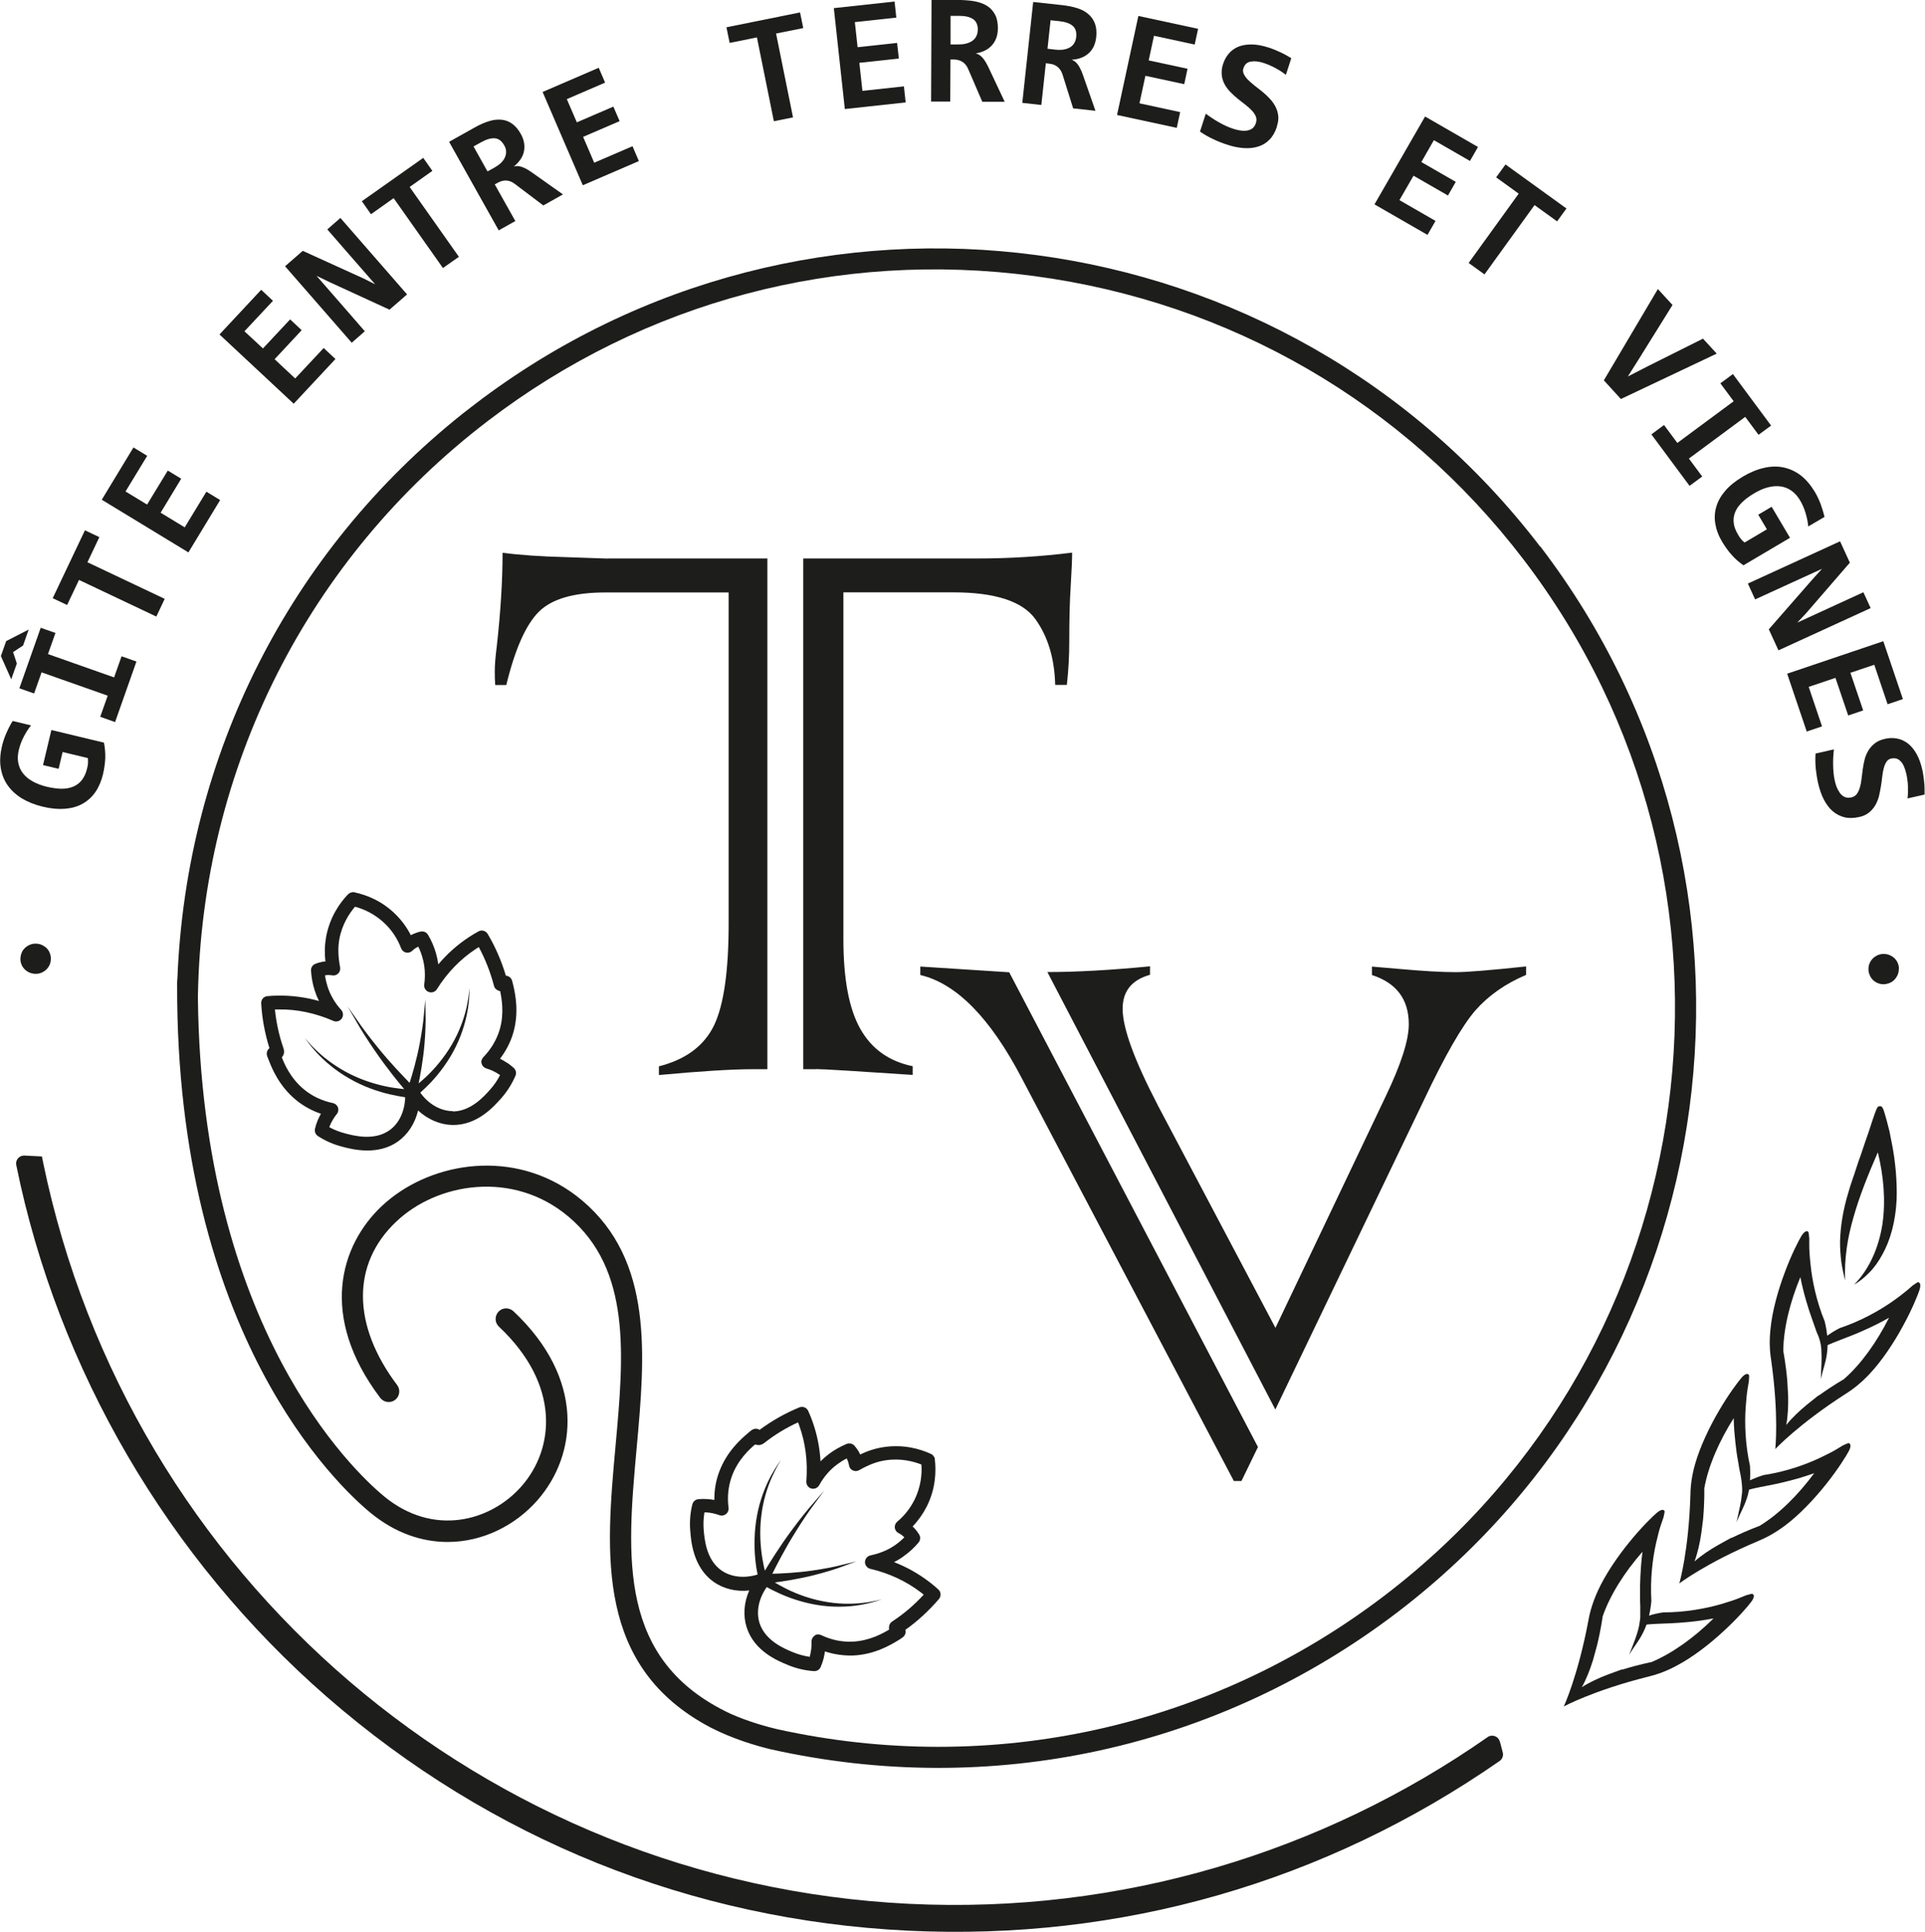 <?xml version="1.0" encoding="UTF-8"?><svg id="a" xmlns="http://www.w3.org/2000/svg" viewBox="0 0 174.97 175.59"><path d="M55.22,50.76h14.53v46.42h-1.32c-1.91,0-4.76,.18-8.54,.53v-.79c2.44-.62,4.11-1.86,5.02-3.74,.88-1.85,1.32-4.93,1.32-9.25v-30.08h-11.23c-2.85,0-4.86,.59-6.03,1.76s-2.16,3.39-2.95,6.65h-1.01c-.03-.38-.04-.79-.04-1.23,0-.59,.06-1.34,.18-2.25,.35-3.14,.53-5.99,.53-8.54,1.56,.21,3.49,.34,5.81,.4l3.74,.13Zm18.94,46.42h-1.15V50.76h15.85c2.91,0,5.77-.18,8.59-.53,0,.56-.04,1.57-.13,3.04-.09,1.35-.13,3.04-.13,5.06,0,1.29-.07,2.6-.22,3.92h-1.06c-.06-2.41-.66-4.4-1.81-5.99-1.17-1.61-3.66-2.42-7.44-2.42h-10v31.53c0,3.61,.51,6.33,1.54,8.15,1.03,1.82,2.61,2.95,4.76,3.39v.79c-5.2-.35-8.13-.53-8.81-.53Z" style="fill:#1d1d1b;"/><path d="M91.73,88.37l22.61,43.15-1.5,3.09h-.69l-19.26-36.58c-2.87-5.5-5.95-8.64-9.24-9.41v-.77l8.08,.52Zm13.5,12.08l10.7,20.24,10.01-21.02c1.4-2.92,2.11-5.11,2.11-6.58,0-2.26-1.12-3.75-3.35-4.47v-.77c-.06,0,.75,.07,2.41,.21,2.21,.2,3.94,.3,5.2,.3,1,0,3.14-.17,6.4-.52v.77c-1.89,.8-3.42,1.88-4.6,3.22-1.2,1.38-2.77,4.1-4.69,8.17l-13.5,28.11-20.72-39.76c2.61,0,5.72-.17,9.33-.52v.77c-1.66,.46-2.49,1.49-2.49,3.09,0,1.75,1.06,4.66,3.18,8.73Z" style="fill:#1d1d1b;"/><g><path d="M1.86,87.12c0-.2,.05-.38,.12-.55s.18-.31,.31-.43c.13-.12,.28-.21,.45-.28,.17-.07,.35-.1,.55-.09,.19,0,.36,.05,.53,.12,.16,.08,.31,.18,.43,.3s.22,.28,.28,.45c.07,.17,.1,.36,.09,.55,0,.19-.05,.36-.12,.53-.08,.16-.18,.3-.31,.42-.13,.12-.28,.21-.45,.28-.17,.07-.35,.1-.54,.09-.19,0-.37-.05-.54-.12-.17-.08-.31-.18-.43-.3-.12-.13-.22-.27-.28-.44-.07-.17-.1-.34-.1-.53Z" style="fill:#1d1d1b;"/><path d="M5.3,69.87l-1.39-.33,.76-3.19,4.78,1.15c.09,.46,.13,.92,.12,1.39-.02,.47-.09,.97-.21,1.49-.15,.62-.38,1.16-.69,1.61-.31,.45-.7,.8-1.16,1.06-.46,.26-1,.41-1.6,.46-.61,.05-1.28-.01-2.02-.19-.75-.18-1.39-.44-1.93-.77-.54-.34-.97-.74-1.29-1.21-.32-.47-.52-1-.61-1.6s-.04-1.24,.12-1.93c.1-.41,.23-.8,.4-1.18,.16-.37,.35-.74,.57-1.1l1.67,.4c-.24,.3-.46,.64-.66,1.03-.2,.38-.35,.79-.45,1.2-.1,.42-.12,.81-.05,1.17,.07,.36,.21,.68,.43,.96,.22,.28,.51,.53,.88,.73,.37,.21,.8,.37,1.29,.49,.48,.11,.91,.17,1.32,.18,.4,0,.76-.06,1.07-.19,.31-.13,.58-.33,.79-.6s.38-.63,.48-1.07c.03-.11,.04-.2,.06-.28,.01-.08,.02-.16,.02-.23,0-.07,0-.14,0-.21,0-.07,0-.14-.02-.21l-2.29-.55-.36,1.52Z" style="fill:#1d1d1b;"/><path d="M2.61,57.21l-.51,1.46-.91,.6,.34,1.04-.51,1.43-.94-2.11,.48-1.36,2.05-1.05Zm.49,5.82l-1.34-.47,1.94-5.5,1.34,.47-.68,1.92,6.01,2.12,.68-1.92,1.35,.48-1.94,5.5-1.35-.48,.68-1.92-6.01-2.12-.68,1.92Z" style="fill:#1d1d1b;"/><path d="M7.94,51.1l7.03,3.33-.76,1.61-7.03-3.33-1.08,2.28-1.31-.62,2.93-6.17,1.31,.62-1.08,2.28Z" style="fill:#1d1d1b;"/><path d="M17.13,50.21l-7.88-4.79,2.88-4.75,1.25,.76-1.97,3.24,1.96,1.19,1.88-3.09,1.22,.74-1.87,3.09,2.19,1.33,1.97-3.24,1.25,.76-2.88,4.75Z" style="fill:#1d1d1b;"/><path d="M26.69,36.69l-6.74-6.29,3.79-4.06,1.07,1-2.59,2.77,1.68,1.56,2.47-2.64,1.05,.98-2.46,2.64,1.87,1.75,2.59-2.77,1.07,1-3.79,4.06Z" style="fill:#1d1d1b;"/><path d="M35.41,28.15l-5.48-2.52-1.16-.56,2.51,2.88,1.88,2.16-1.19,1.04-6.06-6.95,1.61-1.4,5.54,2.52,1.04,.52-2.68-3.07-1.67-1.92,1.19-1.04,6.06,6.95-1.6,1.39Z" style="fill:#1d1d1b;"/><path d="M37.23,16.99l4.48,6.35-1.45,1.02-4.48-6.35-2.06,1.46-.83-1.18,5.58-3.94,.83,1.18-2.06,1.46Z" style="fill:#1d1d1b;"/><path d="M49.38,18.67l-2.58-1.95c-.24-.19-.5-.29-.76-.31-.26-.02-.52,.05-.78,.19l-.29,.16,1.87,3.33-1.51,.85-4.51-8.05,2.34-1.31c.44-.25,.87-.44,1.27-.56,.4-.13,.78-.17,1.14-.14,.35,.03,.68,.15,.97,.36,.3,.21,.56,.51,.79,.92,.17,.3,.27,.58,.31,.86,.04,.28,.03,.54-.03,.8-.06,.25-.17,.49-.33,.71-.16,.22-.35,.43-.58,.61,.22-.07,.46-.06,.73,.03,.27,.09,.58,.26,.94,.52l2.8,1.98-1.78,1Zm-3.55-5.46c-.22-.39-.5-.61-.85-.64-.35-.03-.77,.09-1.27,.37l-.67,.37,1.27,2.27,.62-.34c.23-.13,.43-.27,.6-.43,.16-.16,.29-.32,.36-.5,.08-.17,.12-.36,.11-.54,0-.19-.06-.37-.17-.56Z" style="fill:#1d1d1b;"/><path d="M52.97,16.83l-3.65-8.47,5.1-2.2,.58,1.35-3.48,1.5,.91,2.11,3.32-1.43,.57,1.32-3.32,1.43,1.01,2.35,3.48-1.5,.58,1.35-5.1,2.2Z" style="fill:#1d1d1b;"/><path d="M70.54,3.05l1.54,7.62-1.74,.35-1.54-7.62-2.48,.5-.29-1.42,6.69-1.35,.29,1.42-2.48,.5Z" style="fill:#1d1d1b;"/><path d="M76.79,9.91l-1-9.17,5.52-.6,.16,1.46-3.77,.41,.25,2.28,3.59-.39,.16,1.42-3.59,.39,.28,2.55,3.77-.41,.16,1.46-5.52,.6Z" style="fill:#1d1d1b;"/><path d="M89.28,9.24l-1.28-2.97c-.12-.28-.29-.5-.51-.64-.22-.14-.48-.22-.77-.22h-.33l-.02,3.82h-1.74l.04-9.23h2.69c.51,.02,.97,.06,1.38,.15,.41,.09,.77,.24,1.06,.44s.51,.47,.67,.79c.16,.32,.23,.72,.23,1.19,0,.34-.05,.64-.15,.9-.1,.26-.24,.49-.42,.68-.18,.19-.39,.34-.64,.46-.25,.12-.52,.2-.81,.24,.23,.05,.43,.18,.62,.39s.37,.51,.56,.91l1.46,3.1h-2.04Zm-.4-6.52c0-.45-.14-.78-.43-.98-.29-.2-.72-.3-1.29-.3h-.76v2.6h.69c.27,0,.51-.02,.73-.08,.22-.06,.41-.14,.56-.25,.16-.11,.28-.25,.36-.42,.09-.17,.13-.36,.13-.57Z" style="fill:#1d1d1b;"/><path d="M97.55,9.87l-.97-3.09c-.09-.29-.24-.52-.44-.69-.2-.17-.45-.27-.75-.3l-.33-.04-.41,3.79-1.73-.19,.99-9.17,2.67,.29c.51,.06,.96,.15,1.36,.28,.4,.13,.74,.31,1,.55,.27,.23,.46,.52,.59,.86,.12,.34,.16,.74,.11,1.21-.04,.34-.12,.63-.24,.88-.13,.25-.29,.46-.49,.63-.2,.17-.43,.3-.68,.39-.26,.09-.53,.14-.83,.16,.22,.07,.41,.22,.58,.45,.16,.23,.32,.55,.46,.96l1.13,3.23-2.03-.22Zm.27-6.51c.05-.45-.06-.79-.32-1.01-.26-.23-.68-.37-1.25-.43l-.76-.08-.28,2.59,.7,.08c.27,.03,.51,.03,.73,0,.22-.03,.42-.1,.59-.19,.17-.1,.3-.22,.4-.38,.1-.16,.16-.34,.19-.56Z" style="fill:#1d1d1b;"/><path d="M101.53,10.46l1.94-9.01,5.43,1.17-.31,1.43-3.7-.8-.48,2.24,3.53,.76-.3,1.4-3.53-.76-.54,2.5,3.7,.8-.31,1.43-5.43-1.17Z" style="fill:#1d1d1b;"/><path d="M116.06,11.53c-.16,.48-.38,.87-.67,1.16-.29,.3-.63,.51-1.03,.63-.39,.13-.83,.17-1.3,.14-.48-.03-.97-.13-1.49-.3-.46-.15-.9-.32-1.31-.52-.41-.19-.81-.42-1.19-.68l.53-1.63c.18,.14,.37,.28,.58,.41,.2,.14,.41,.26,.62,.38,.21,.12,.42,.23,.64,.33,.21,.1,.43,.18,.64,.25,.31,.1,.59,.16,.82,.18s.44,0,.61-.05c.17-.05,.31-.13,.41-.24,.1-.11,.18-.24,.23-.4,.07-.21,.07-.41,0-.6-.08-.19-.2-.37-.36-.54-.17-.18-.36-.35-.59-.53-.23-.17-.46-.36-.69-.54-.23-.19-.46-.39-.67-.61-.21-.21-.39-.45-.53-.71-.14-.26-.23-.54-.26-.85s0-.65,.13-1.02c.11-.34,.28-.65,.51-.92,.23-.27,.51-.47,.85-.62,.34-.14,.75-.21,1.21-.21,.47,0,.99,.1,1.59,.29,.17,.06,.35,.12,.54,.2s.37,.16,.54,.24c.18,.08,.35,.17,.51,.26,.16,.09,.31,.18,.44,.26l-.49,1.51c-.13-.1-.27-.2-.42-.3-.16-.1-.32-.2-.49-.29-.17-.09-.34-.18-.52-.26-.18-.08-.35-.14-.51-.2-.29-.1-.54-.15-.76-.17-.22-.02-.4,0-.56,.03-.16,.04-.28,.11-.38,.21-.1,.1-.17,.23-.22,.37-.06,.18-.05,.36,.03,.53,.08,.17,.2,.34,.37,.52,.17,.17,.37,.34,.59,.52,.23,.18,.46,.36,.7,.55,.24,.19,.46,.4,.67,.62s.39,.46,.53,.72c.14,.26,.23,.54,.27,.84,.04,.3,0,.63-.12,.99Z" style="fill:#1d1d1b;"/><path d="M124.93,18.58l4.6-7.99,4.81,2.77-.73,1.27-3.28-1.89-1.14,1.99,3.13,1.8-.71,1.24-3.13-1.8-1.28,2.22,3.28,1.89-.73,1.27-4.81-2.77Z" style="fill:#1d1d1b;"/><path d="M139.48,18.64l-4.55,6.3-1.44-1.04,4.55-6.3-2.05-1.48,.85-1.17,5.54,4-.85,1.17-2.05-1.48Z" style="fill:#1d1d1b;"/><path d="M147.33,36.27l-1.55-1.7,4.91-8.3,1.33,1.45-3.05,4.9-1.01,1.6,1.77-.91,5.06-2.53,1.25,1.36-8.72,4.13Z" style="fill:#1d1d1b;"/><path d="M156.37,34.84l1.14-.84,3.47,4.68-1.14,.84-1.21-1.63-5.12,3.79,1.21,1.63-1.15,.85-3.47-4.68,1.15-.85,1.21,1.63,5.12-3.79-1.21-1.63Z" style="fill:#1d1d1b;"/><path d="M159.8,46.79l1.23-.73,1.67,2.82-4.23,2.5c-.38-.26-.74-.57-1.05-.92-.32-.35-.61-.76-.89-1.22-.33-.55-.53-1.1-.62-1.64-.09-.54-.06-1.06,.1-1.57,.15-.51,.43-.99,.83-1.45,.4-.46,.93-.88,1.59-1.27,.66-.39,1.3-.65,1.93-.79,.62-.14,1.21-.15,1.77-.03s1.07,.36,1.55,.72c.47,.37,.89,.86,1.26,1.47,.22,.36,.39,.74,.54,1.12,.14,.38,.26,.78,.36,1.18l-1.48,.87c-.04-.38-.11-.78-.24-1.2-.12-.42-.29-.81-.51-1.18-.22-.37-.48-.66-.78-.87-.3-.21-.62-.34-.98-.39s-.73-.02-1.14,.08-.83,.29-1.27,.55c-.42,.25-.78,.51-1.07,.79-.29,.28-.51,.57-.64,.88-.13,.31-.19,.64-.15,.99,.03,.35,.17,.71,.4,1.1,.05,.09,.11,.17,.15,.24,.05,.07,.09,.12,.14,.18,.05,.05,.1,.1,.14,.15,.05,.05,.1,.09,.16,.14l2.03-1.2-.8-1.35Z" style="fill:#1d1d1b;"/><path d="M160.77,57.2l3.97-4.54,.87-.96-3.48,1.59-2.6,1.19-.66-1.44,8.38-3.84,.89,1.94-3.98,4.6-.8,.85,3.7-1.7,2.31-1.06,.66,1.44-8.38,3.84-.88-1.92Z" style="fill:#1d1d1b;"/><path d="M162.45,61.23l8.73-2.95,1.78,5.26-1.39,.47-1.21-3.59-2.17,.73,1.16,3.42-1.36,.46-1.16-3.42-2.43,.82,1.21,3.59-1.39,.47-1.78-5.26Z" style="fill:#1d1d1b;"/><path d="M168.98,74.26c-.49,.11-.94,.12-1.34,.02-.4-.1-.76-.29-1.07-.56-.31-.27-.57-.62-.79-1.04-.22-.42-.38-.9-.51-1.43-.11-.47-.18-.94-.23-1.39-.04-.45-.05-.91-.02-1.37l1.67-.38c-.03,.23-.04,.46-.06,.71-.01,.24-.02,.49-.01,.73,0,.24,.02,.48,.04,.72s.06,.46,.11,.68c.07,.32,.16,.59,.27,.8,.11,.21,.22,.38,.35,.5,.13,.12,.27,.2,.41,.23,.15,.03,.3,.03,.46,0,.22-.05,.39-.15,.51-.31s.21-.36,.28-.59c.07-.23,.12-.49,.15-.78,.03-.28,.07-.57,.11-.87,.04-.3,.1-.59,.17-.89,.07-.29,.19-.57,.34-.82,.15-.25,.35-.47,.59-.66,.24-.19,.56-.33,.94-.41,.35-.08,.7-.09,1.05-.03,.35,.06,.67,.2,.97,.42s.57,.53,.8,.93c.24,.4,.42,.9,.56,1.51,.04,.18,.07,.37,.1,.57s.05,.4,.07,.59,.03,.39,.03,.57c0,.18,0,.35,0,.51l-1.55,.35c.02-.16,.04-.33,.04-.52,0-.19,0-.37,0-.57,0-.19-.02-.39-.05-.58-.02-.19-.06-.37-.09-.54-.07-.3-.15-.54-.24-.74s-.2-.35-.32-.46c-.11-.11-.24-.19-.38-.22-.14-.03-.28-.03-.43,0-.19,.04-.34,.14-.44,.3-.11,.16-.19,.35-.25,.59-.06,.23-.11,.49-.14,.78s-.07,.58-.12,.88-.11,.6-.18,.9c-.08,.29-.19,.57-.34,.82-.15,.25-.34,.47-.58,.66-.24,.19-.54,.32-.91,.4Z" style="fill:#1d1d1b;"/><path d="M172.59,88.04c0,.2-.03,.38-.1,.55-.07,.17-.17,.32-.29,.45-.12,.13-.27,.23-.44,.3-.17,.07-.35,.11-.54,.12-.19,0-.37-.03-.53-.1-.17-.07-.32-.16-.44-.28-.13-.12-.23-.27-.3-.44-.08-.17-.12-.35-.12-.55,0-.19,.03-.36,.1-.53,.07-.17,.17-.31,.29-.44,.12-.12,.27-.22,.43-.3,.17-.07,.34-.11,.53-.12,.19,0,.37,.03,.55,.1,.17,.07,.32,.16,.45,.28,.13,.12,.23,.26,.3,.42s.12,.34,.12,.53Z" style="fill:#1d1d1b;"/></g><path d="M171.18,100.83c-.11-.28-.23-.31-.31-.28-.08-.03-.2,0-.32,.29-.07,.15-.2,.53-.38,1.06-.09,.26-.18,.57-.29,.89-.11,.32-.23,.68-.36,1.04-.12,.36-.25,.75-.38,1.13-.14,.38-.28,.77-.4,1.16-.24,.77-.53,1.51-.71,2.18-.53,1.72-.74,3.18-.78,4.49-.01,.66,.04,1.29,.11,1.88,.08,.59,.22,1.17,.35,1.71-.08-2.02,.21-3.85,.76-5.74,.53-1.89,1.31-3.83,2.2-5.88v.05l.02-.05c.52,2.14,.72,4.39,.41,6.51-.33,2.11-1.18,4.08-2.57,5.49,.48-.27,.92-.63,1.36-1.08,.45-.44,.84-.99,1.19-1.63,.72-1.28,1.21-2.97,1.31-5.01,.06-1.57-.11-3.52-.43-5.1-.08-.39-.15-.77-.22-1.12-.09-.34-.17-.65-.24-.93-.15-.55-.26-.93-.32-1.08Z" style="fill:#1d1d1b;"/><path d="M136.32,158.29c-.13-.49-.7-.69-1.11-.4-14.97,10.46-33.32,16.09-52.57,15.15-38.54-1.88-70.91-29.59-78.72-67.38l-.11-.55-1.59-.08c-.47-.02-.84,.4-.74,.87h0c3.78,18.6,13.81,35.76,28.22,48.32,14.87,12.95,33.13,20.3,52.82,21.26,19.34,.94,37.91-4.39,53.78-15.42,.25-.17,.37-.49,.29-.78l-.26-.99Z" style="fill:#1d1d1b;"/><path d="M85.28,144.46c-.24-.22-.5-.44-.8-.67-.98-.75-2.06-1.36-3.22-1.81,.31-.15,.6-.33,.87-.53,.51-.36,.97-.78,1.36-1.25,.17-.2,.19-.49,.06-.72-.08-.13-.15-.23-.21-.31-.11-.15-.25-.3-.39-.43,.52-.54,.95-1.15,1.29-1.82,.83-1.66,.85-3.24,.73-4.27l-.02-.19-.02,.02c-.03-.06-.06-.12-.11-.18-.05-.06-.11-.11-.18-.14l-.04-.02c-.94-.43-2.45-.89-4.29-.61-.73,.11-1.45,.34-2.12,.67-.08-.17-.17-.33-.28-.48-.07-.1-.15-.21-.25-.32-.18-.2-.46-.26-.71-.16-.59,.25-1.12,.55-1.6,.91-.27,.2-.53,.43-.77,.67-.07-1.25-.32-2.47-.73-3.62-.12-.33-.25-.65-.39-.96-.14-.31-.49-.45-.81-.32-1.29,.53-2.5,1.22-3.61,2.04-.2-.13-.46-.14-.68,0-.02,.01-.04,.02-.06,.04l-.03,.02c-.11,.09-.23,.18-.36,.3-.51,.44-1.86,1.59-2.55,3.48-.3,.8-.44,1.66-.43,2.53-.23-.04-.45-.07-.67-.08-.26-.02-.53-.01-.79,.01-.26,.03-.48,.22-.54,.47-.2,.79-.26,1.61-.19,2.42,.07,.9,.25,3.28,2.1,4.61,.9,.64,2.05,.93,3.26,.8-.49,1.11-.57,2.3-.23,3.36,.69,2.16,2.83,3.04,3.74,3.41,.74,.31,1.54,.5,2.36,.56,.02,0,.03,0,.05,0,.25,0,.48-.15,.58-.39,.08-.21,.18-.45,.25-.73,.06-.22,.1-.45,.13-.67,.83,.27,1.69,.39,2.54,.37,1.98-.08,3.44-.97,4.14-1.39,.15-.1,.29-.18,.4-.27,.21-.15,.3-.43,.23-.67,1.11-.79,2.14-1.74,3.05-2.8,.22-.26,.2-.64-.05-.87Zm-4.46,3.65c-.54,.33-1.79,1.04-3.36,1.1-.96,.04-1.9-.16-2.81-.59-.19-.09-.46-.11-.61,.05-.18,.12-.29,.33-.28,.55,.02,.41-.03,.83-.13,1.24-.01,.04-.02,.09-.04,.13-.52-.08-1.03-.22-1.52-.42-.75-.31-2.51-1.03-3.03-2.64-.33-1.04-.08-2.24,.65-3.28,.28,.16,.71,.38,1.25,.62,1,.45,2.39,.9,3.79,1.07,1.4,.18,2.79,.08,3.79-.13,1-.2,1.63-.45,1.63-.45,0,0-.65,.2-1.66,.32-1.01,.13-2.38,.13-3.74-.15-1.35-.26-2.66-.78-3.58-1.28-.29-.15-.53-.29-.74-.42,.69-.09,2.18-.31,3.62-.68,.98-.25,1.94-.54,2.63-.81,.7-.26,1.16-.43,1.16-.43,0,0-.49,.12-1.22,.3-.73,.2-1.72,.38-2.73,.53-1.47,.22-2.98,.28-3.69,.3,.31-.63,1.12-2.23,2.09-3.77,.61-.99,1.25-1.95,1.78-2.64l.86-1.17s-.38,.44-.95,1.1c-.58,.65-1.31,1.56-2,2.5-1.15,1.54-2.14,3.17-2.46,3.7-.07-.28-.15-.65-.22-1.08-.18-1.04-.28-2.46-.11-3.84,.15-1.39,.57-2.71,1-3.64,.42-.93,.8-1.5,.8-1.5,0,0-.42,.53-.91,1.43-.49,.9-1.02,2.21-1.27,3.61-.27,1.4-.27,2.87-.16,3.97,.06,.6,.14,1.08,.21,1.4-1.21,.37-2.43,.24-3.31-.39-1.38-.98-1.52-2.88-1.59-3.69-.04-.52-.02-1.05,.07-1.57,.05,0,.09,0,.14,0,.41,.02,.82,.11,1.21,.25,.21,.08,.44,.04,.61-.1,.17-.13,.26-.35,.23-.57-.13-1-.02-1.97,.3-2.86,.55-1.52,1.64-2.49,2.11-2.89,.06,.02,.12,.03,.18,.04h.06c.17,.05,.39-.04,.53-.13,.03-.02,.05-.04,.07-.05,.94-.74,1.97-1.37,3.07-1.87,.04,.1,.08,.2,.11,.3,.57,1.58,.78,3.28,.64,5.06-.02,.29,.16,.56,.44,.65,.28,.08,.58-.04,.73-.3,.42-.76,.96-1.39,1.62-1.88,.27-.2,.56-.39,.88-.55,.1,.19,.17,.4,.21,.62,.03,.21,.16,.39,.36,.47,.19,.09,.41,.07,.59-.04,.86-.49,1.61-.77,2.36-.88,1.37-.21,2.53,.09,3.27,.38,.06,.8-.02,1.99-.64,3.23-.38,.75-.9,1.42-1.56,1.97-.16,.14-.24,.34-.22,.55,.03,.21,.15,.39,.34,.48,.14,.07,.34,.19,.53,.39-.24,.24-.51,.47-.79,.67-.66,.47-1.43,.79-2.29,.97-.28,.06-.49,.31-.5,.6,0,.29,.2,.55,.48,.62,1.72,.4,3.27,1.13,4.61,2.15,.09,.07,.17,.13,.25,.2-.83,.9-1.74,1.69-2.72,2.34-.02,0-.21,.15-.21,.15-.13,.09-.21,.26-.23,.48,0,.05,0,.11,.01,.16Z" style="fill:#1d1d1b;"/><path d="M46.04,96.57c-.19-.13-.39-.24-.59-.34,.53-.7,.93-1.46,1.18-2.28,.57-1.9,.21-3.56,.03-4.37-.04-.17-.08-.33-.12-.46-.08-.25-.3-.42-.56-.44-.39-1.31-.94-2.59-1.65-3.79-.17-.29-.54-.4-.83-.24-.29,.16-.58,.33-.9,.54-1.03,.68-1.95,1.5-2.76,2.46-.05-.34-.12-.68-.21-1-.17-.6-.42-1.17-.73-1.69-.14-.23-.4-.34-.66-.29-.14,.03-.26,.06-.36,.1-.18,.06-.36,.13-.54,.23-.34-.67-.78-1.28-1.3-1.81-1.3-1.33-2.78-1.86-3.8-2.08l-.19-.04v.03c-.06,0-.13,.02-.2,.04-.07,.03-.13,.07-.19,.12l-.04,.04c-.72,.75-1.64,2.03-1.98,3.86-.13,.73-.15,1.48-.06,2.22-.19,.02-.37,.05-.54,.1-.12,.03-.25,.07-.39,.13-.25,.1-.4,.35-.38,.62,.04,.63,.15,1.24,.34,1.81,.1,.32,.23,.64,.38,.94-1.21-.34-2.44-.5-3.66-.49-.35,0-.7,.02-1.03,.05-.34,.03-.58,.32-.56,.66,.08,1.39,.34,2.76,.75,4.07-.19,.15-.28,.39-.23,.63,0,.02,.01,.05,.02,.07v.02c.05,.13,.11,.29,.18,.45,.24,.62,.9,2.28,2.46,3.55,.66,.54,1.42,.96,2.25,1.24-.11,.2-.21,.4-.3,.61-.1,.24-.18,.49-.24,.75-.06,.26,.05,.53,.27,.67,.68,.44,1.43,.77,2.23,.97,.45,.12,1.29,.34,2.26,.34,.89,0,1.89-.19,2.78-.82,.9-.64,1.55-1.64,1.83-2.82,.89,.82,1.99,1.29,3.1,1.32,2.27,.05,3.79-1.68,4.45-2.42,.53-.6,.97-1.29,1.3-2.05,.11-.25,.04-.54-.16-.72-.17-.15-.37-.32-.61-.47Zm-4.88,4.42s-.05,0-.07,0c-1.09-.03-2.15-.65-2.89-1.68,.24-.22,.59-.54,1-.97,.75-.8,1.63-1.96,2.24-3.23,.63-1.27,.98-2.61,1.12-3.63,.14-1.01,.11-1.69,.11-1.69,0,0-.03,.68-.24,1.67-.21,.99-.66,2.3-1.36,3.48-.69,1.19-1.61,2.26-2.38,2.97-.24,.22-.45,.4-.64,.56,.14-.68,.42-2.16,.54-3.64,.08-1,.12-2.01,.09-2.75-.01-.74-.02-1.24-.02-1.24,0,0-.05,.5-.12,1.25-.05,.75-.2,1.75-.39,2.75-.27,1.46-.7,2.91-.92,3.58-.49-.5-1.74-1.79-2.88-3.2-.73-.9-1.43-1.82-1.92-2.55-.5-.72-.83-1.19-.83-1.19,0,0,.29,.5,.73,1.26,.42,.76,1.05,1.75,1.71,2.71,1.08,1.59,2.29,3.06,2.7,3.54-.29-.03-.66-.07-1.1-.14-1.04-.17-2.41-.54-3.66-1.15-1.26-.6-2.38-1.43-3.12-2.13-.75-.7-1.16-1.25-1.16-1.25,0,0,.36,.57,1.06,1.33,.69,.76,1.75,1.68,3,2.38,1.23,.72,2.63,1.2,3.7,1.44,.57,.13,1.05,.21,1.37,.26-.04,1.27-.55,2.38-1.43,3-1.38,.98-3.22,.5-4.01,.29-.51-.13-1-.32-1.46-.57,.02-.04,.03-.09,.05-.13,.16-.38,.37-.74,.63-1.06,.14-.17,.18-.4,.11-.6-.07-.2-.25-.36-.46-.4-.99-.21-1.87-.62-2.6-1.22-1.26-1.02-1.82-2.36-2.04-2.93,.04-.05,.07-.11,.1-.16l.03-.05c.09-.15,.08-.39,.04-.55,0-.03-.02-.06-.03-.09-.39-1.13-.65-2.31-.77-3.51,.1,0,.21,0,.32,0,1.67-.03,3.36,.33,4.99,1.04,.27,.12,.59,.03,.76-.21,.17-.24,.15-.57-.04-.78-.58-.64-1-1.36-1.25-2.14-.1-.32-.18-.66-.23-1.01,.21-.04,.43-.04,.65,0,.21,.04,.42-.03,.56-.18,.15-.15,.2-.36,.16-.57-.18-.97-.2-1.77-.07-2.52,.25-1.37,.91-2.36,1.43-2.97,.78,.21,1.87,.67,2.84,1.66,.59,.6,1.04,1.31,1.35,2.12,.08,.2,.24,.34,.45,.39,.21,.04,.42-.02,.57-.17,.11-.11,.29-.25,.54-.37,.15,.31,.28,.63,.37,.97,.23,.77,.29,1.61,.17,2.48-.04,.29,.13,.57,.41,.67,.28,.1,.58,0,.74-.25,.94-1.5,2.13-2.73,3.54-3.66,.09-.06,.18-.12,.27-.17,.58,1.08,1.02,2.2,1.33,3.34,0,0,.07,.24,.07,.25,.05,.15,.18,.28,.38,.37,.05,.02,.1,.04,.16,.04,.13,.62,.4,2.03-.05,3.53-.28,.91-.77,1.74-1.47,2.47-.14,.15-.25,.4-.16,.59,.05,.21,.22,.38,.43,.44,.4,.12,.78,.3,1.13,.53,.04,.02,.07,.05,.11,.08-.24,.47-.54,.91-.89,1.3-.53,.6-1.76,2-3.41,2Z" style="fill:#1d1d1b;"/><path d="M139.99,49.68c-23.13-30.26-66.58-36.07-96.84-12.93-.36,.27-.71,.55-1.06,.82-15.8,12.56-25.14,31.07-25.96,51.27-.04,.46-.03,.4-.03,.63-.1,31.79,14.6,45.59,17.59,48.04,2.27,1.86,4.69,2.64,7,2.64,3.19,0,6.16-1.51,8.16-3.79,3.62-4.13,4.35-11.04-2.18-17.18-.39-.36-1-.35-1.36,.04-.36,.39-.35,1,.04,1.36,5.6,5.26,5.07,11.08,2.05,14.51-2.83,3.22-8.03,4.58-12.48,.92-2.82-2.32-16.59-15.36-16.93-45.26h0v-.23c.36-20.69,9.96-39.74,26.34-52.25,14.23-10.88,31.87-15.56,49.67-13.18,17.8,2.38,33.6,11.52,44.47,25.75,22.49,29.42,16.86,71.66-12.57,94.14-15.8,12.08-35.82,16.47-55.24,12.19-.93-.22-2.64-.68-4.29-1.42-10.25-4.83-9.4-14.23-8.5-24.16,.76-8.36,1.54-17.01-4.97-22.49-5.51-4.63-12.92-3.72-17.41-.16-.28,.22-.55,.46-.81,.7-3.74,3.54-5.73,9.98-.12,17.41,.32,.42,.92,.51,1.35,.19l.02-.02c.41-.32,.48-.92,.17-1.33-4.11-5.45-4.15-11.01-.09-14.85,3.73-3.55,10.62-4.7,15.65-.47,5.74,4.83,5.04,12.61,4.29,20.84-.9,9.9-1.81,20.11,8.65,25.61,1.97,1.01,4.04,1.63,5.4,1.96,20.05,4.5,40.73,0,57.07-12.48,30.26-23.13,36.06-66.58,12.93-96.84Z" style="fill:#1d1d1b;"/><path d="M174.41,116.55c-.09-.03-.09-.03-.56,.29,0,0-.19,.16-.51,.44-.32,.27-.8,.64-1.39,1.05-1.18,.82-2.86,1.76-4.73,2.38-.45,.23-.81,.46-1.14,.69-.04-.4-.11-.82-.23-1.31-.75-1.82-1.14-3.71-1.28-5.14-.08-.71-.12-1.32-.12-1.74v-.67c-.06-.57-.06-.57-.14-.61-.07-.04-.27-.08-.58,.42-.22,.36-.9,1.66-1.5,3.29-.62,1.62-1.15,3.56-1.3,5.12-.12,1.08-.08,2.01,.05,2.81h0c.73,5.11,.38,8.14,.38,8.14,0,0,2.07-2.24,6.41-5.03h0c.69-.43,1.42-1.01,2.16-1.8,1.08-1.14,2.2-2.81,3.02-4.33,.84-1.52,1.38-2.88,1.51-3.28,.18-.56,.02-.68-.06-.71Zm-6.8,8.8s-1.03,.58-2.25,1.46c-.04,.02-.08,.04-.11,.05l-1,.8c-.69,.57-1.37,1.2-1.89,1.86,.15-.83,.19-1.75,.17-2.65l-.08-1.4s.01,.04,0,0c-.13-1.5-.36-2.66-.36-2.66,.01-2.05,.6-4.43,1.55-6.73,.17,.86,.36,1.57,.54,2.19,.18,.61,.34,1.12,.5,1.55,.18,.5,.32,.9,.44,1.25h0c.46,.94,.43,1.73,.43,1.73h0c.05,.62,0,1.34-.05,2.55,.16-.78,.44-1.46,.55-2.27,.04-.26,.06-.53,.07-.82,.05-.02,.1-.05,.15-.07,.48-.21,1.06-.42,1.92-.76,.43-.16,.92-.37,1.5-.64,.58-.26,1.25-.59,2.01-1.02-1.12,2.22-2.54,4.22-4.09,5.57Z" style="fill:#1d1d1b;"/><path d="M168.1,131.19c-.08-.05-.08-.05-.6,.19,0,0-.21,.13-.58,.35-.36,.22-.9,.49-1.55,.8-1.3,.61-3.12,1.25-5.07,1.54-.48,.15-.88,.31-1.24,.48,.03-.4,.03-.83,0-1.33-.43-1.92-.49-3.85-.39-5.28,.05-.72,.11-1.32,.18-1.73,.07-.42,.11-.66,.11-.66,.04-.57,.04-.57-.04-.63-.06-.05-.26-.13-.64,.32-.28,.32-1.17,1.49-2.04,2.99-.88,1.49-1.73,3.31-2.16,4.82-.3,1.04-.42,1.97-.43,2.78h0c-.15,5.16-1.01,8.09-1.01,8.09,0,0,2.42-1.86,7.18-3.86h0c.75-.31,1.57-.76,2.44-1.41,1.26-.94,2.64-2.39,3.72-3.75,1.08-1.35,1.85-2.6,2.05-2.98,.28-.52,.14-.67,.07-.71Zm-8.2,7.51s-1.11,.4-2.46,1.06c-.04,0-.08,.02-.12,.03l-1.12,.62c-.78,.44-1.55,.95-2.18,1.51,.29-.79,.49-1.69,.62-2.58l.17-1.35s0,0,0-.04c.13-1.5,.1-2.68,.1-2.68,.36-2.02,1.34-4.27,2.67-6.37,.02,.87,.09,1.61,.16,2.25,.07,.63,.14,1.16,.23,1.61,.05,.29,.09,.54,.13,.78h0c.38,1.69,.22,2.31,.22,2.31h0c-.05,.63-.22,1.32-.48,2.5,.29-.74,.68-1.37,.93-2.15,.09-.25,.15-.52,.21-.8,.05-.02,.1-.03,.16-.05,.51-.13,1.11-.24,2.02-.42,.46-.09,.97-.21,1.59-.37,.62-.16,1.33-.37,2.15-.66-1.48,2-3.22,3.73-4.97,4.79Z" style="fill:#1d1d1b;"/><path d="M159.32,144.9c-.07-.06-.07-.06-.62,.1,0,0-.23,.09-.62,.25-.39,.16-.96,.35-1.65,.55-1.38,.4-3.27,.75-5.24,.75-.5,.07-.92,.17-1.3,.29,.09-.39,.16-.81,.21-1.32-.12-1.97,.11-3.88,.43-5.28,.16-.7,.31-1.29,.45-1.68l.22-.64c.12-.56,.13-.56,.06-.63-.06-.06-.23-.16-.68,.22-.32,.27-1.38,1.29-2.47,2.64-1.1,1.34-2.22,3-2.87,4.43-.45,.99-.72,1.88-.86,2.68h0c-.95,5.07-2.24,7.84-2.24,7.84,0,0,2.68-1.46,7.68-2.71h0c.79-.19,1.67-.5,2.62-1.02,1.39-.73,2.98-1.95,4.25-3.14,1.28-1.17,2.23-2.29,2.48-2.63,.35-.47,.24-.64,.18-.69Zm-10.34,2.89c-.01,.05-.03,.11-.04,.16-.01,.06-.02,.1-.02,.1h0c-.15,.6-.41,1.26-.84,2.35,.4-.68,.89-1.25,1.25-1.98,.12-.23,.23-.49,.33-.76,.06,0,.11-.02,.17-.02,.53-.05,1.14-.06,2.06-.1,.46-.02,.99-.06,1.63-.12,.64-.06,1.37-.16,2.23-.32-1.77,1.75-3.76,3.18-5.65,3.97,0,0-1.16,.22-2.6,.67-.04,0-.08,.01-.13,.01l-1.2,.44c-.84,.32-1.68,.7-2.39,1.16,.41-.73,.74-1.6,1.01-2.45l.37-1.35s0,.04,0,0c.36-1.46,.51-2.63,.51-2.63,.67-1.94,1.98-4.01,3.62-5.88-.11,.87-.16,1.61-.19,2.25-.03,.64-.04,1.17-.03,1.63,0,.17,0,.33,0,.48,.02,.41,.03,.79,.02,1.12,0,.16,0,.32,0,.46,0,.06,0,.11-.01,.17" style="fill:#1d1d1b;"/></svg>